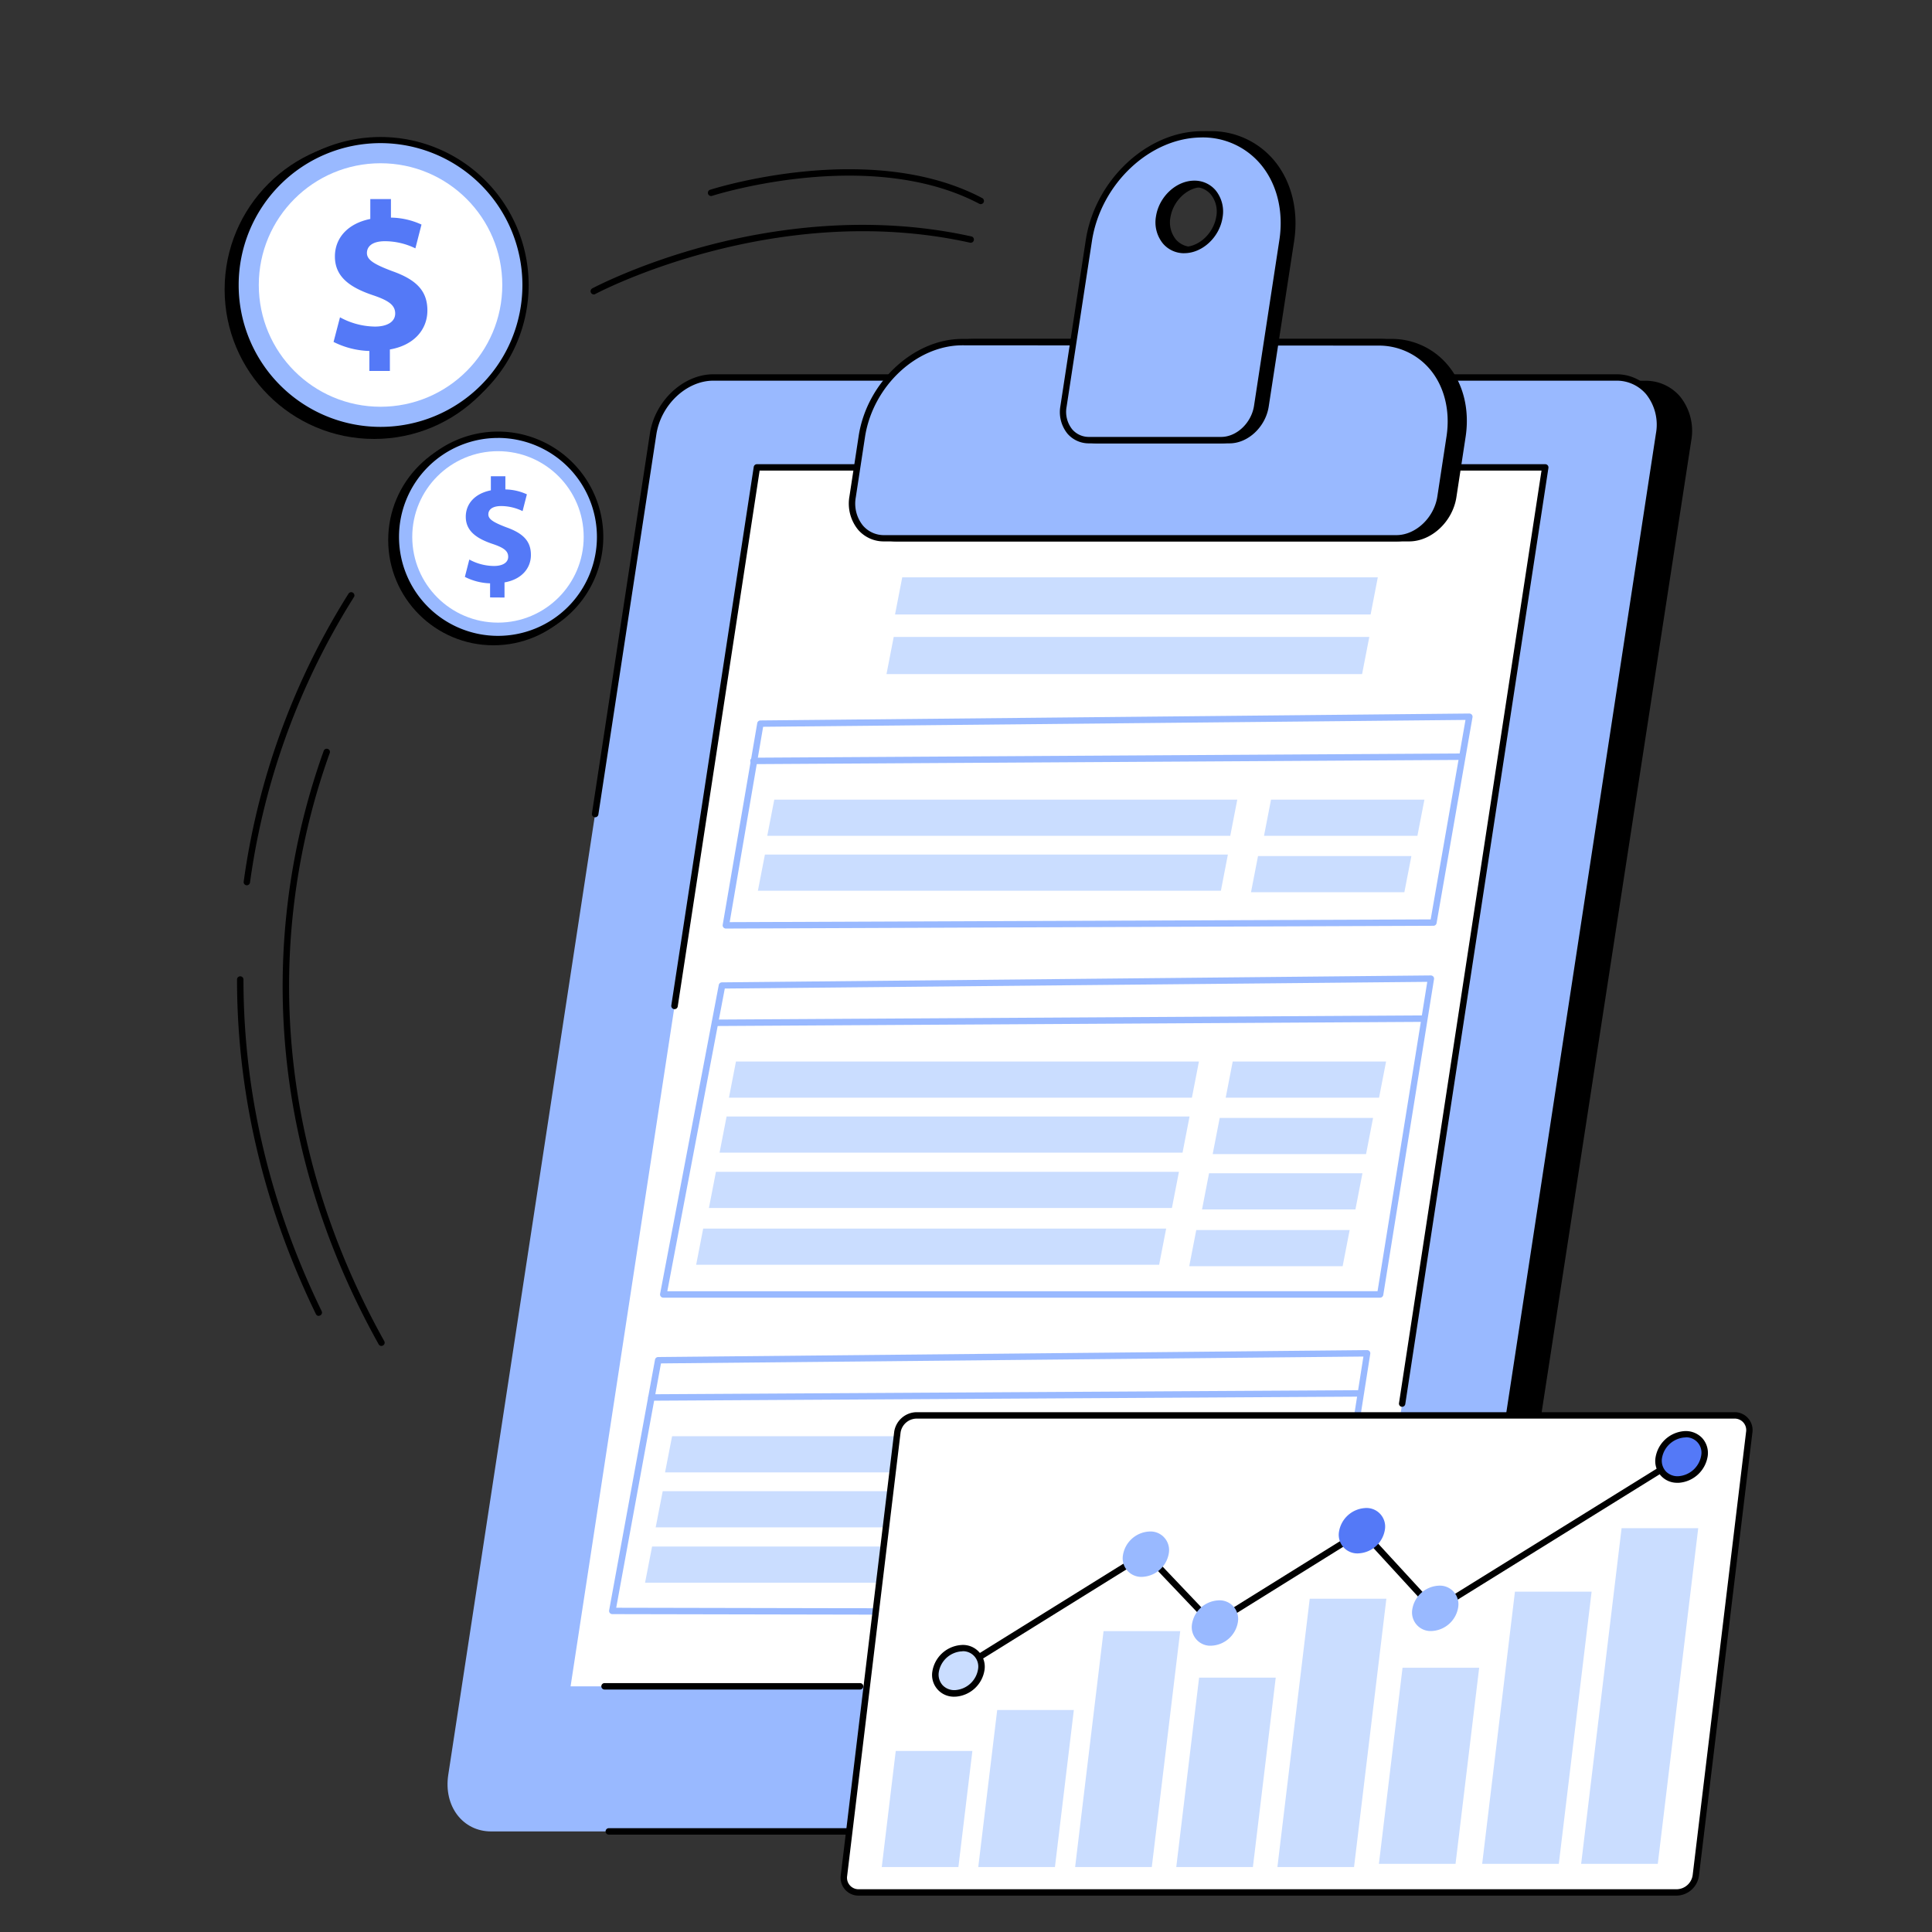 <?xml version="1.0" encoding="UTF-8"?> <svg xmlns="http://www.w3.org/2000/svg" viewBox="0 0 600 600"><rect x="0" y="0" width="600" height="600" fill="#333333" stroke="none"/> <defs> <style>.cls-1{fill:#99b9ff;}.cls-2{fill:#fff;}.cls-3{fill:#caddff;}.cls-4{fill:#5479f7;}</style> </defs> <title>icМонтажная область 542 копия 3</title> <g id="Illustration"> <path d="M118.47,418a1,1,0,0,1-.87-.51c-27.37-49.09-36.13-102.68-25.32-155a216.22,216.22,0,0,1,8.21-29.19,1,1,0,1,1,1.87.67,214.27,214.27,0,0,0-8.13,28.92c-10.71,51.83-2,105,25.11,153.62a1,1,0,0,1-.87,1.47Z"></path> <path d="M76.67,274.93h-.14a1,1,0,0,1-.85-1.12c.67-4.91,1.52-9.87,2.52-14.74a225.1,225.1,0,0,1,30.09-74.79,1,1,0,0,1,1.68,1.06,223.12,223.12,0,0,0-29.83,74.13c-1,4.83-1.83,9.75-2.5,14.61A1,1,0,0,1,76.67,274.93Z"></path> <path d="M99,408.67a1,1,0,0,1-.89-.56C81.85,374.62,73.61,339.66,73.61,304.2a1,1,0,0,1,1-1h0a1,1,0,0,1,1,1c0,35.16,8.17,69.83,24.29,103a1,1,0,0,1-.89,1.43Z"></path> <path d="M184.39,91.44a1,1,0,0,1-.47-1.87c.14-.07,14.2-7.57,35.63-13.26,19.79-5.25,50.12-10,82.23-2.86a1,1,0,0,1-.43,1.94C240.63,61.85,185.41,91,184.86,91.32A1,1,0,0,1,184.39,91.44Z"></path> <path d="M304.6,63.4a1,1,0,0,1-.46-.11c-34.13-18-82.4-2.65-82.88-2.5a1,1,0,1,1-.61-1.89c.49-.16,49.54-15.8,84.42,2.63a1,1,0,0,1-.46,1.87Z"></path> <path d="M510.92,119.24H230.55c-8.84,0-17.22,7.81-18.7,17.44L148.22,550c-1.48,9.63,4.49,17.44,13.33,17.44H441.92c8.84,0,17.22-7.81,18.7-17.44l63.64-413.33C525.73,127,519.77,119.24,510.92,119.24Z"></path> <path d="M441.92,568.44H161.55a14,14,0,0,1-10.82-4.87,17,17,0,0,1-3.49-13.71l63.64-413.33c1.55-10.08,10.38-18.28,19.68-18.28H510.92a14,14,0,0,1,10.82,4.87,17,17,0,0,1,3.49,13.71L461.6,550.16C460,560.24,451.22,568.44,441.92,568.44ZM230.55,120.23c-8.36,0-16.31,7.45-17.72,16.6L149.2,550.16a15,15,0,0,0,3,12.12,12,12,0,0,0,9.31,4.18H441.92c8.36,0,16.31-7.45,17.72-16.6l63.63-413.33a15,15,0,0,0-3-12.12,12,12,0,0,0-9.31-4.18Z"></path> <path class="cls-1" d="M501.92,117.25H221.55c-8.84,0-17.22,7.87-18.7,17.57L139.21,551.2c-1.48,9.7,4.49,17.57,13.33,17.57H432.91c8.84,0,17.22-7.87,18.7-17.57l63.64-416.38C516.73,125.12,510.76,117.25,501.92,117.25Z"></path> <polygon class="cls-2" points="422.03 523.71 177.2 523.71 235.06 145.13 479.88 145.13 422.03 523.71"></polygon> <path class="cls-1" d="M225.44,288.37a1,1,0,0,1-1-1.16l10.73-62.65a1,1,0,0,1,1-.82l220.14-2.15a1.07,1.07,0,0,1,.77.35,1,1,0,0,1,.22.81l-11.16,63.94a1,1,0,0,1-1,.82l-219.71.86ZM237,225.71l-10.39,60.67,217.7-.85,10.81-61.95Z"></path> <path class="cls-1" d="M234,237.31a1,1,0,0,1,0-2L453.73,234h0a1,1,0,0,1,0,2L234,237.31Z"></path> <polygon class="cls-3" points="379.16 276.63 235.37 276.63 237.55 265.4 381.33 265.4 379.16 276.63"></polygon> <polygon class="cls-3" points="382.07 259.56 238.28 259.56 240.46 248.33 384.25 248.33 382.07 259.56"></polygon> <polygon class="cls-3" points="440.19 259.56 392.55 259.56 394.73 248.33 442.37 248.33 440.19 259.56"></polygon> <polygon class="cls-3" points="436.14 277.08 388.51 277.08 390.69 265.85 438.32 265.85 436.14 277.08"></polygon> <path class="cls-1" d="M411.9,501.72h0l-221.73-.44a1,1,0,0,1-1-1.17l14.25-77.86a1,1,0,0,1,1-.81l220.14-2.15a1,1,0,0,1,.76.34,1,1,0,0,1,.23.8l-12.67,80.45A1,1,0,0,1,411.9,501.72ZM191.37,499.3l219.69.44,12.36-78.45-218.15,2.13Z"></path> <path class="cls-1" d="M202.29,435a1,1,0,0,1,0-2L422,431.74h0a1,1,0,0,1,0,2L202.29,435Z"></path> <polygon class="cls-3" points="347.42 474.33 203.63 474.33 205.81 463.1 349.6 463.1 347.42 474.33"></polygon> <polygon class="cls-3" points="350.33 457.26 206.54 457.26 208.72 446.03 352.51 446.03 350.33 457.26"></polygon> <polygon class="cls-3" points="408.45 457.26 360.81 457.26 362.99 446.03 410.63 446.03 408.45 457.26"></polygon> <polygon class="cls-3" points="404.4 474.78 356.77 474.78 358.95 463.55 406.58 463.55 404.4 474.78"></polygon> <polygon class="cls-3" points="344.11 491.52 200.33 491.52 202.51 480.29 346.29 480.29 344.11 491.52"></polygon> <polygon class="cls-3" points="401.1 491.97 353.47 491.97 355.64 480.74 403.28 480.74 401.1 491.97"></polygon> <path class="cls-1" d="M428.65,403H206a1,1,0,0,1-1-1.18l18.22-95.93a1,1,0,0,1,1-.81l220.14-2.15a1.14,1.14,0,0,1,.76.34,1,1,0,0,1,.23.8l-15.76,98.08A1,1,0,0,1,428.65,403Zm-221.41-2H427.81l15.44-96.08L225.09,307Z"></path> <path class="cls-1" d="M222.12,318.64a1,1,0,0,1,0-2l219.71-1.29h0a1,1,0,0,1,0,2l-219.71,1.29Z"></path> <polygon class="cls-3" points="367.25 357.96 223.47 357.96 225.65 346.73 369.43 346.73 367.25 357.96"></polygon> <polygon class="cls-3" points="370.16 340.89 226.38 340.89 228.56 329.66 372.34 329.66 370.16 340.89"></polygon> <polygon class="cls-3" points="428.28 340.89 380.65 340.89 382.83 329.66 430.46 329.66 428.28 340.89"></polygon> <polygon class="cls-3" points="424.24 358.41 376.61 358.41 378.79 347.18 426.42 347.18 424.24 358.41"></polygon> <polygon class="cls-3" points="363.95 375.15 220.16 375.15 222.34 363.92 366.13 363.92 363.95 375.15"></polygon> <polygon class="cls-3" points="420.94 375.6 373.3 375.6 375.48 364.37 423.12 364.37 420.94 375.6"></polygon> <polygon class="cls-3" points="359.98 392.78 216.2 392.78 218.38 381.55 362.16 381.55 359.98 392.78"></polygon> <polygon class="cls-3" points="416.97 393.23 369.33 393.23 371.51 382 419.15 382 416.97 393.23"></polygon> <polygon class="cls-3" points="425.66 190.83 277.96 190.83 280.2 179.29 427.89 179.29 425.66 190.83"></polygon> <polygon class="cls-3" points="423.01 209.34 275.31 209.34 277.55 197.81 425.25 197.81 423.01 209.34"></polygon> <path d="M267.1,524.7H187.75a1,1,0,0,1,0-2H267.1a1,1,0,1,1,0,2Z"></path> <path d="M435.45,436.89h-.15a1,1,0,0,1-.83-1.13l44.26-289.62H235.91l-25.43,166.4a1,1,0,0,1-2-.3L234.08,145a1,1,0,0,1,1-.84H479.88a1,1,0,0,1,1,1.14L436.43,436A1,1,0,0,1,435.45,436.89Z"></path> <path d="M432.91,569.76H189.07a1,1,0,0,1,0-2H432.91c8.36,0,16.31-7.5,17.72-16.73l63.63-416.38a15.19,15.19,0,0,0-3.07-12.26,12,12,0,0,0-9.27-4.17H221.55c-8.36,0-16.31,7.5-17.72,16.73l-18,118a1,1,0,0,1-2-.3l18-118c1.55-10.15,10.38-18.41,19.68-18.41H501.92a14,14,0,0,1,10.78,4.86A17.16,17.16,0,0,1,516.23,135L452.59,551.35C451,561.5,442.21,569.76,432.91,569.76Z"></path> <path d="M437.61,167.14H278.52c-6.49,0-10.86-5.77-9.78-12.88l2.85-18.67c2.48-16.21,16.46-29.34,31.23-29.34H431.91c14.77,0,24.74,13.14,22.26,29.34l-2.85,18.67C450.23,161.38,444.09,167.14,437.61,167.14Z"></path> <path d="M437.61,168.14H278.52a10.5,10.5,0,0,1-8.11-3.66,12.85,12.85,0,0,1-2.65-10.37l2.85-18.67c2.54-16.64,17-30.19,32.21-30.19H431.91a22.67,22.67,0,0,1,17.5,7.88c5,5.78,7.06,14,5.74,22.6l-2.85,18.67C451.14,162,444.55,168.14,437.61,168.14ZM302.83,107.24c-14.28,0-27.85,12.79-30.25,28.5l-2.85,18.67a10.87,10.87,0,0,0,2.19,8.78,8.55,8.55,0,0,0,6.6,3H437.61c6,0,11.72-5.4,12.73-12l2.85-18.67c1.22-8-.7-15.67-5.29-21a20.71,20.71,0,0,0-16-7.19Z"></path> <path class="cls-1" d="M433.65,167.14H274.57c-6.49,0-10.86-5.77-9.78-12.88l2.85-18.67c2.48-16.21,16.46-29.34,31.23-29.34H428c14.77,0,24.74,13.14,22.26,29.34l-2.85,18.67C446.28,161.38,440.14,167.14,433.65,167.14Z"></path> <path d="M433.65,168.14H274.57a10.5,10.5,0,0,1-8.11-3.66,12.85,12.85,0,0,1-2.65-10.37l2.85-18.67c2.54-16.64,17-30.19,32.21-30.19H428a22.67,22.67,0,0,1,17.5,7.88c5,5.78,7.06,14,5.74,22.6l-2.85,18.67C447.19,162,440.6,168.14,433.65,168.14ZM298.88,107.24c-14.28,0-27.85,12.79-30.25,28.5l-2.85,18.67a10.88,10.88,0,0,0,2.19,8.78,8.55,8.55,0,0,0,6.6,3H433.65c6,0,11.72-5.4,12.73-12l2.85-18.67c1.22-8-.7-15.67-5.29-21a20.71,20.71,0,0,0-16-7.19Z"></path> <path d="M375.84,41.69c-16.62,0-32.35,14.78-35.14,33l-7.87,51.48c-.89,5.81,2.68,10.51,8,10.51h41c5.29,0,10.3-4.71,11.19-10.51l7.87-51.48C403.68,56.47,392.46,41.69,375.84,41.69Zm-5.49,35.95c-5.17,0-8.66-4.6-7.79-10.27s5.76-10.27,10.93-10.27,8.66,4.6,7.79,10.27S375.52,77.64,370.35,77.64Z"></path> <path d="M381.83,137.69h-41a8.75,8.75,0,0,1-6.75-3,10.66,10.66,0,0,1-2.2-8.61l7.87-51.48c2.85-18.67,19.06-33.86,36.12-33.86a25.38,25.38,0,0,1,19.6,8.83c5.56,6.47,7.9,15.71,6.43,25.33L394,126.33C393,132.59,387.59,137.69,381.83,137.69Zm-6-95c-16.12,0-31.45,14.43-34.16,32.17l-7.87,51.48a8.69,8.69,0,0,0,1.75,7,6.79,6.79,0,0,0,5.25,2.35h41c4.81,0,9.39-4.34,10.21-9.67l7.87-51.48c1.38-9.05-.8-17.7-6-23.74A23.43,23.43,0,0,0,375.84,42.68Zm-5.49,35.95a8.57,8.57,0,0,1-6.61-3,10.44,10.44,0,0,1-2.16-8.43c.94-6.13,6.28-11.11,11.91-11.11a8.57,8.57,0,0,1,6.61,3,10.45,10.45,0,0,1,2.16,8.43C381.32,73.64,376,78.63,370.35,78.63Zm3.14-20.54c-4.69,0-9.16,4.23-10,9.43a8.47,8.47,0,0,0,1.7,6.84,6.62,6.62,0,0,0,5.11,2.29c4.69,0,9.16-4.23,10-9.43a8.47,8.47,0,0,0-1.7-6.84A6.62,6.62,0,0,0,373.49,58.08Z"></path> <path class="cls-1" d="M373.28,41.69c-16.62,0-32.35,14.78-35.14,33l-7.87,51.48c-.89,5.81,2.68,10.51,8,10.51h41c5.29,0,10.3-4.71,11.19-10.51l7.87-51.48C401.12,56.47,389.9,41.69,373.28,41.69Zm-5.49,35.95c-5.17,0-8.66-4.6-7.79-10.27s5.76-10.27,10.93-10.27,8.66,4.6,7.79,10.27S373,77.64,367.79,77.64Z"></path> <path d="M379.27,137.69h-41a8.75,8.75,0,0,1-6.75-3,10.67,10.67,0,0,1-2.2-8.61l7.87-51.48c2.85-18.67,19.06-33.86,36.12-33.86a25.38,25.38,0,0,1,19.59,8.83c5.56,6.47,7.9,15.71,6.43,25.33l-7.87,51.48C390.49,132.59,385,137.69,379.27,137.69Zm-6-95c-16.12,0-31.45,14.43-34.16,32.17l-7.87,51.48a8.69,8.69,0,0,0,1.75,7,6.79,6.79,0,0,0,5.25,2.35h41c4.81,0,9.39-4.34,10.21-9.67l7.87-51.48c1.38-9.05-.8-17.7-6-23.74A23.43,23.43,0,0,0,373.28,42.68Zm-5.49,35.95a8.57,8.57,0,0,1-6.61-3A10.44,10.44,0,0,1,359,67.21c.94-6.13,6.28-11.11,11.91-11.11a8.57,8.57,0,0,1,6.61,3,10.44,10.44,0,0,1,2.16,8.43C378.76,73.64,373.42,78.63,367.79,78.63Zm3.14-20.54c-4.69,0-9.16,4.23-10,9.43a8.47,8.47,0,0,0,1.7,6.84,6.62,6.62,0,0,0,5.11,2.29c4.69,0,9.16-4.23,10-9.43a8.47,8.47,0,0,0-1.7-6.84A6.62,6.62,0,0,0,370.93,58.08Z"></path> <circle cx="153.25" cy="167.71" r="32.69"></circle> <circle class="cls-1" cx="154.65" cy="166.74" r="31.72"></circle> <path d="M154.65,199.45a32.71,32.71,0,1,1,32.71-32.71A32.75,32.75,0,0,1,154.65,199.45Zm0-63.44a30.73,30.73,0,1,0,30.73,30.73A30.76,30.76,0,0,0,154.65,136Z"></path> <circle class="cls-2" cx="154.65" cy="166.74" r="26.62"></circle> <path class="cls-4" d="M152.2,185.54v-4.38a18.53,18.53,0,0,1-7.83-2l1.38-5.39a16.26,16.26,0,0,0,7.65,2c2.63,0,4.42-1,4.42-2.86s-1.47-2.86-4.88-4c-4.93-1.66-8.29-4-8.29-8.43,0-4.05,2.86-7.23,7.79-8.2v-4.38h4.51V152a16.59,16.59,0,0,1,6.68,1.52l-1.34,5.21a15.28,15.28,0,0,0-6.63-1.57c-3,0-4,1.29-4,2.58,0,1.52,1.61,2.49,5.53,4,5.48,1.93,7.69,4.47,7.69,8.61s-2.9,7.6-8.2,8.52v4.7Z"></path> <circle cx="116.19" cy="89.89" r="46.43"></circle> <circle class="cls-1" cx="118.18" cy="88.51" r="45.05"></circle> <path d="M118.18,134.55a46,46,0,1,1,46-46A46.1,46.1,0,0,1,118.18,134.55Zm0-90.1a44.06,44.06,0,1,0,44.06,44.06A44.11,44.11,0,0,0,118.18,44.45Z"></path> <circle class="cls-2" cx="118.18" cy="88.51" r="37.81"></circle> <path class="cls-4" d="M114.71,115.2V109a26.32,26.32,0,0,1-11.12-2.81l2-7.65a23.1,23.1,0,0,0,10.86,2.88c3.73,0,6.28-1.44,6.28-4.06s-2.09-4.06-6.94-5.69c-7-2.36-11.78-5.63-11.78-12C104,73.92,108,69.41,115,68V61.82h6.41v5.76a23.56,23.56,0,0,1,9.49,2.16L129,77.13a21.7,21.7,0,0,0-9.42-2.22c-4.25,0-5.63,1.83-5.63,3.66,0,2.16,2.29,3.53,7.85,5.63,7.79,2.75,10.93,6.35,10.93,12.23s-4.12,10.8-11.65,12.1v6.67Z"></path> <path class="cls-2" d="M520.74,587.7h-254a4.56,4.56,0,0,1-4.64-5.24L278.7,444.8a6.1,6.1,0,0,1,5.9-5.24h254a4.56,4.56,0,0,1,4.64,5.24L526.64,582.47A6.1,6.1,0,0,1,520.74,587.7Z"></path> <path d="M520.74,588.7h-254a5.55,5.55,0,0,1-5.63-6.35l16.59-137.67a7.12,7.12,0,0,1,6.89-6.11h254a5.55,5.55,0,0,1,5.63,6.35L527.62,582.59A7.12,7.12,0,0,1,520.74,588.7ZM284.6,440.56a5.09,5.09,0,0,0-4.92,4.36L263.09,582.59a3.57,3.57,0,0,0,3.66,4.13h254a5.09,5.09,0,0,0,4.92-4.36l16.59-137.67a3.57,3.57,0,0,0-3.66-4.13Z"></path> <polygon class="cls-3" points="327.62 579.82 303.81 579.82 309.69 531.06 333.49 531.06 327.62 579.82"></polygon> <polygon class="cls-3" points="297.64 579.82 273.84 579.82 278.18 543.78 301.98 543.78 297.64 579.82"></polygon> <polygon class="cls-3" points="357.7 579.82 333.89 579.82 342.72 506.56 366.53 506.56 357.7 579.82"></polygon> <polygon class="cls-3" points="389.1 579.82 365.3 579.82 372.39 521.01 396.19 521.01 389.1 579.82"></polygon> <polygon class="cls-3" points="420.51 579.82 396.71 579.82 406.75 496.49 430.55 496.49 420.51 579.82"></polygon> <polygon class="cls-3" points="452.03 578.84 428.23 578.84 435.57 517.94 459.37 517.94 452.03 578.84"></polygon> <polygon class="cls-3" points="484.1 578.84 460.3 578.84 470.48 494.3 494.29 494.3 484.1 578.84"></polygon> <polygon class="cls-3" points="514.84 578.84 491.04 578.84 503.6 474.59 527.4 474.59 514.84 578.84"></polygon> <path d="M297.46,519.75a1,1,0,0,1-.52-1.83l58.37-36.3a1,1,0,0,1,1.24.16l20.28,21.33,45.71-28.46a1,1,0,0,1,1.26.17l22,23.93,75.93-47.13a1,1,0,0,1,1,1.69l-76.63,47.57a1,1,0,0,1-1.25-.17l-21.95-23.92-45.7,28.45a1,1,0,0,1-1.24-.16l-20.28-21.33L298,519.6A1,1,0,0,1,297.46,519.75Z"></path> <path class="cls-1" d="M363,482.29a8.74,8.74,0,0,1-8,7.4,5.77,5.77,0,0,1-6.27-6.65,8.74,8.74,0,0,1,8-7.4A5.77,5.77,0,0,1,363,482.29Z"></path> <path class="cls-4" d="M430.1,475a8.74,8.74,0,0,1-8,7.4,5.77,5.77,0,0,1-6.27-6.65,8.74,8.74,0,0,1,8-7.4A5.77,5.77,0,0,1,430.1,475Z"></path> <path class="cls-1" d="M384.45,503.67a8.74,8.74,0,0,1-8,7.4,5.77,5.77,0,0,1-6.27-6.65,8.74,8.74,0,0,1,8-7.4A5.77,5.77,0,0,1,384.45,503.67Z"></path> <path class="cls-3" d="M304.76,518.52a8.74,8.74,0,0,1-8,7.4,5.77,5.77,0,0,1-6.27-6.65,8.74,8.74,0,0,1,8-7.4A5.77,5.77,0,0,1,304.76,518.52Z"></path> <path d="M296.41,526.92a6.74,6.74,0,0,1-6.87-7.77,9.78,9.78,0,0,1,8.9-8.27,6.76,6.76,0,0,1,7.31,7.76,9.78,9.78,0,0,1-8.9,8.27Zm2.46-14.07h-.33a7.72,7.72,0,0,0-7,6.52,4.94,4.94,0,0,0,1.21,4,5,5,0,0,0,4,1.5,7.72,7.72,0,0,0,7-6.52,4.76,4.76,0,0,0-4.9-5.55Z"></path> <path class="cls-1" d="M452.86,499.11a8.74,8.74,0,0,1-8,7.4,5.77,5.77,0,0,1-6.27-6.65,8.74,8.74,0,0,1,8-7.4A5.77,5.77,0,0,1,452.86,499.11Z"></path> <path class="cls-4" d="M529.31,452.09a8.74,8.74,0,0,1-8,7.4,5.77,5.77,0,0,1-6.27-6.65,8.74,8.74,0,0,1,8-7.4A5.77,5.77,0,0,1,529.31,452.09Z"></path> <path d="M521,460.49a6.74,6.74,0,0,1-6.87-7.77,9.78,9.78,0,0,1,8.9-8.27,7,7,0,0,1,5.58,2.13,6.89,6.89,0,0,1,1.73,5.64,9.78,9.78,0,0,1-8.9,8.27Zm2.46-14.07h-.33a7.73,7.73,0,0,0-7,6.52,4.94,4.94,0,0,0,1.21,4,5,5,0,0,0,4,1.5,7.72,7.72,0,0,0,7-6.52,4.76,4.76,0,0,0-4.9-5.55Z"></path> </g> </svg> 